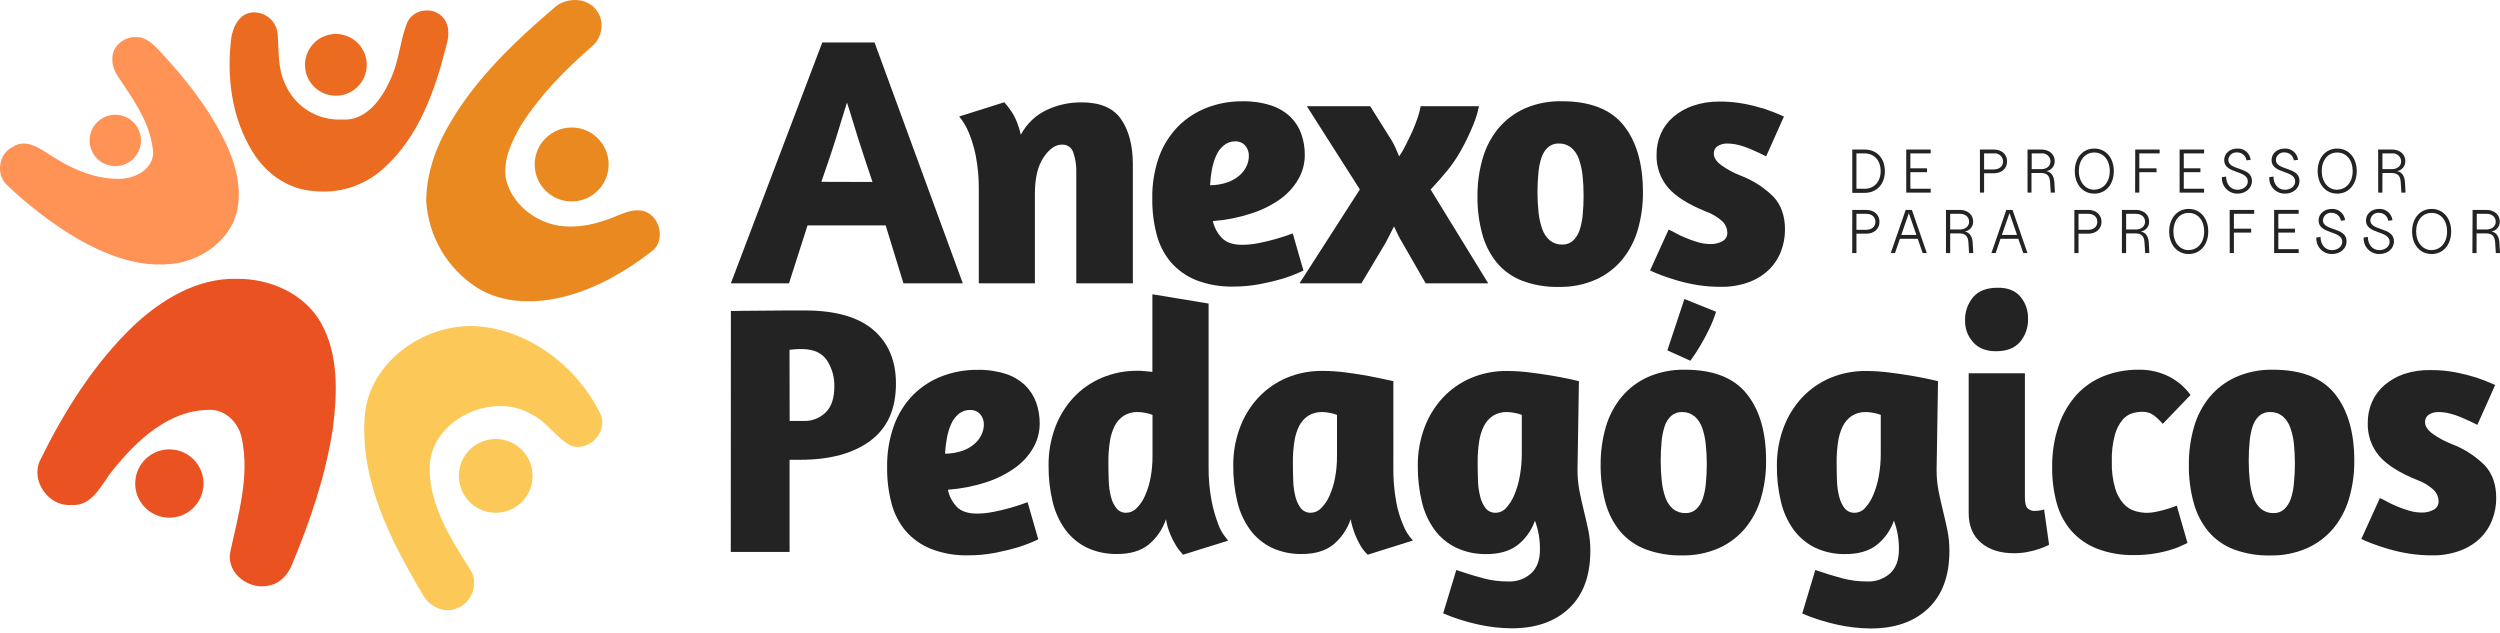 <?xml version="1.0" encoding="UTF-8"?> <svg xmlns="http://www.w3.org/2000/svg" width="300" height="76" viewBox="0 0 300 76" fill="none"><g clip-path="url(#clip0_867_2)"><path d="M67.979 35.529C64.455 36.472 60.434 36.513 57.249 34.523C55.488 33.395 54.018 31.869 52.959 30.067C51.899 28.265 51.278 26.239 51.148 24.152C51.148 20.811 52.329 17.547 54.041 14.7C57.178 9.368 61.723 5.024 66.397 1.029C67.771 -0.345 70.422 -0.416 71.595 1.259C72.62 2.577 72.267 4.601 70.986 5.607C67.797 8.388 64.786 11.447 62.517 15.045C61.403 16.976 60.338 19.181 60.709 21.461C61.374 24.394 64.091 26.581 66.991 27.071C69.341 27.442 71.733 26.867 73.894 25.957C74.97 25.515 76.121 24.999 77.317 25.352C79.281 25.976 79.916 29.02 78.123 30.223C75.1 32.562 71.692 34.53 67.979 35.529Z" fill="#EB8921"></path><path d="M68.599 24.172C71.049 24.172 73.036 22.185 73.036 19.735C73.036 17.284 71.049 15.298 68.599 15.298C66.149 15.298 64.162 17.284 64.162 19.735C64.162 22.185 66.149 24.172 68.599 24.172Z" fill="#EB8921"></path><path d="M45.906 20.317C44.787 21.309 43.471 22.054 42.044 22.502C40.617 22.95 39.111 23.091 37.626 22.916C34.585 22.745 31.882 20.8 30.334 18.249C27.783 14.165 27.156 9.137 27.768 4.418C27.788 4.306 27.814 4.194 27.846 4.084C28.11 3.019 28.697 1.894 29.822 1.578C29.997 1.526 30.177 1.494 30.36 1.485C31.115 1.455 31.852 1.725 32.408 2.237C32.965 2.748 33.297 3.459 33.33 4.214C33.464 6.227 33.33 8.276 34.24 10.125C34.808 11.435 35.762 12.54 36.975 13.294C38.188 14.047 39.601 14.413 41.027 14.343C43.879 14.558 45.772 11.952 46.804 9.635C47.848 7.522 47.974 5.109 48.772 2.926C48.941 2.454 49.246 2.043 49.65 1.746C50.053 1.449 50.536 1.279 51.037 1.259C51.193 1.259 51.349 1.259 51.508 1.259C52.07 1.308 52.598 1.547 53.006 1.935C53.414 2.324 53.678 2.839 53.755 3.397C53.844 4.019 53.796 4.653 53.614 5.254C52.247 10.768 50.272 16.489 45.906 20.317Z" fill="#EB6B21"></path><path d="M43.912 8.633C44.382 6.641 43.148 4.646 41.156 4.176C39.165 3.705 37.169 4.939 36.699 6.931C36.229 8.922 37.462 10.918 39.454 11.388C41.446 11.858 43.441 10.625 43.912 8.633Z" fill="#EB6B21"></path><path d="M21.393 31.56C16.422 32.417 11.613 30.201 7.548 27.561C5.142 25.966 2.884 24.161 0.798 22.166C-0.524 20.915 -0.157 18.398 1.54 17.633C2.884 16.686 4.44 17.57 5.624 18.349C8.223 20.087 11.194 21.52 14.357 21.461C16.15 21.435 18.33 20.377 18.378 18.342C18.174 15.286 16.473 12.606 14.795 10.14C14.22 9.238 13.429 8.325 13.488 7.17C13.366 5.67 14.814 4.374 16.291 4.456C17.528 4.393 18.426 5.362 19.21 6.179C22.317 9.498 25.176 13.125 27.126 17.254C28.332 19.808 29.075 22.749 28.392 25.552C27.519 28.749 24.527 30.943 21.393 31.56Z" fill="#FF9255"></path><path d="M16.908 17.071C17.028 15.373 15.75 13.899 14.052 13.778C12.355 13.657 10.88 14.935 10.76 16.633C10.639 18.331 11.917 19.805 13.615 19.926C15.313 20.047 16.787 18.768 16.908 17.071Z" fill="#FF9255"></path><path d="M32.443 70.222C30.059 70.931 27.189 68.919 27.616 66.327C28.563 61.827 29.996 57.194 29.012 52.59C28.641 50.703 27 49.051 24.987 49.188C20.186 49.267 16.425 52.846 13.589 56.354C12.181 58.029 11.172 60.81 8.524 60.594C5.844 60.806 3.664 57.728 4.789 55.278C7.711 49.337 11.302 43.578 16.139 38.982C19.481 35.889 23.74 33.331 28.429 33.461C32.361 33.42 36.493 35.195 38.498 38.711C40.648 42.524 40.488 47.12 39.95 51.335C39.111 56.974 37.262 62.41 35.075 67.671C34.633 68.841 33.735 69.918 32.443 70.222Z" fill="#EB5221"></path><path d="M24.419 58.194C24.513 55.932 22.755 54.023 20.494 53.928C18.232 53.834 16.322 55.592 16.228 57.854C16.134 60.116 17.891 62.025 20.153 62.119C22.415 62.213 24.325 60.456 24.419 58.194Z" fill="#EB5221"></path><path d="M54.95 72.943C53.309 73.738 51.408 72.743 50.647 71.202C46.9 64.89 43.328 57.887 43.74 50.358C44.012 43.348 51.359 38.361 58.009 39.219C63.987 39.988 69.27 44.146 71.951 49.463C73.172 51.65 70.744 54.327 68.457 53.462C66.705 52.511 65.654 50.636 63.842 49.749C59.097 46.867 51.615 50.391 51.549 56.15C51.549 60.672 54.062 64.619 56.401 68.309C57.5 69.869 56.699 72.26 54.95 72.943Z" fill="#FCC858"></path><path d="M63.795 58.124C64.357 55.745 62.884 53.362 60.505 52.8C58.126 52.239 55.742 53.712 55.181 56.091C54.619 58.47 56.093 60.854 58.471 61.415C60.85 61.977 63.234 60.503 63.795 58.124Z" fill="#FCC858"></path><path d="M98.673 5.099H104.947L115.537 34.003H108.415L106.28 27.045H96.905L94.678 34.003H87.701L98.673 5.099ZM104.702 21.836C104.42 21.012 104.127 20.151 103.83 19.237C103.533 18.324 103.243 17.466 102.976 16.612C102.709 15.758 102.456 14.956 102.233 14.199C102.011 13.441 101.806 12.814 101.636 12.302C101.465 12.84 101.264 13.49 101.038 14.243C100.811 14.997 100.563 15.803 100.295 16.657C100.028 17.511 99.742 18.376 99.441 19.256C99.141 20.136 98.851 20.993 98.565 21.818L104.702 21.836Z" fill="#232323"></path><path d="M129.156 34.003V20.681C129.181 19.862 129.055 19.045 128.784 18.271C128.693 17.992 128.512 17.75 128.268 17.584C128.025 17.418 127.734 17.337 127.44 17.354C126.643 17.354 125.901 17.873 125.212 18.91C124.524 19.947 124.183 21.406 124.188 23.288V34.003H117.456V22.901C117.479 21.477 117.354 20.053 117.085 18.654C116.898 17.712 116.618 16.79 116.25 15.903C115.969 15.205 115.581 14.556 115.099 13.979L120.519 12.271C120.796 12.583 121.053 12.912 121.288 13.255C121.557 13.637 121.783 14.048 121.96 14.481C122.19 15.026 122.369 15.592 122.495 16.17C123.174 14.889 124.243 13.856 125.547 13.222C126.874 12.59 128.328 12.269 129.798 12.283C132.026 12.283 133.605 12.958 134.536 14.31C135.466 15.661 135.935 17.462 135.943 19.712V34.003H129.156Z" fill="#232323"></path><path d="M139.08 18.824C139.58 17.451 140.366 16.199 141.386 15.152C142.365 14.179 143.535 13.421 144.824 12.925C146.186 12.403 147.635 12.142 149.093 12.156C150.251 12.129 151.406 12.295 152.509 12.646C153.372 12.921 154.163 13.384 154.826 14.001C155.418 14.574 155.87 15.275 156.148 16.051C156.439 16.866 156.583 17.726 156.575 18.59C156.577 19.609 156.312 20.61 155.806 21.494C155.256 22.447 154.506 23.27 153.608 23.907C152.547 24.653 151.378 25.23 150.14 25.619C148.651 26.108 147.107 26.415 145.544 26.532C145.714 27.309 146.1 28.022 146.658 28.589C147.181 29.116 147.987 29.376 149.067 29.376C149.742 29.372 150.415 29.301 151.076 29.165C151.785 29.02 152.442 28.864 153.04 28.693C153.749 28.497 154.447 28.266 155.131 28.01L156.412 32.465C155.597 32.854 154.756 33.183 153.894 33.449C153.126 33.676 152.235 33.891 151.225 34.088C150.163 34.293 149.083 34.394 148.002 34.389C146.481 34.426 144.967 34.165 143.546 33.62C142.382 33.158 141.344 32.426 140.517 31.485C139.709 30.523 139.125 29.393 138.809 28.177C138.439 26.777 138.259 25.333 138.274 23.885C138.235 22.163 138.508 20.449 139.08 18.824ZM146.851 17.451C146.451 17.784 146.137 18.208 145.934 18.687C145.697 19.234 145.525 19.808 145.421 20.395C145.309 21.001 145.238 21.614 145.21 22.229C145.943 22.227 146.671 22.102 147.363 21.858C147.889 21.666 148.374 21.376 148.793 21.004C149.14 20.695 149.417 20.315 149.606 19.89C149.766 19.54 149.853 19.161 149.862 18.776C149.891 18.293 149.73 17.817 149.413 17.451C149.264 17.289 149.083 17.161 148.88 17.077C148.677 16.992 148.459 16.952 148.239 16.961C147.733 16.953 147.24 17.127 146.851 17.451Z" fill="#232323"></path><path d="M155.94 34.003L163.181 22.731L156.82 12.743H164.421L166.983 16.827C167.158 17.113 167.314 17.409 167.45 17.715C167.606 18.071 167.755 18.42 167.896 18.762C168.156 18.398 168.384 18.013 168.579 17.611C168.809 17.154 168.991 16.783 169.136 16.497C169.485 15.791 169.79 15.064 170.049 14.321C170.238 13.809 170.381 13.281 170.476 12.743H177.475C177.333 13.474 177.117 14.19 176.833 14.878C176.404 15.947 175.908 16.987 175.348 17.993C174.857 18.884 174.285 19.728 173.64 20.514C172.984 21.309 172.329 22.051 171.676 22.742L178.589 34.003H171.082L168.263 29.095C168.092 28.818 167.934 28.533 167.792 28.241C167.621 27.899 167.45 27.543 167.28 27.171L166.299 29.095L163.366 34.003H155.94Z" fill="#232323"></path><path d="M194.839 15.049C196.382 16.985 197.153 19.659 197.153 23.073C197.166 24.597 196.957 26.116 196.533 27.58C196.156 28.89 195.517 30.109 194.654 31.163C193.796 32.189 192.715 33.007 191.494 33.554C190.102 34.163 188.595 34.462 187.076 34.43C185.569 34.467 184.069 34.215 182.658 33.688C181.481 33.235 180.438 32.493 179.624 31.53C178.805 30.522 178.209 29.352 177.875 28.096C177.472 26.614 177.277 25.083 177.296 23.548C177.284 22.017 177.493 20.493 177.916 19.022C178.29 17.703 178.93 16.475 179.795 15.413C180.655 14.389 181.735 13.572 182.955 13.022C184.359 12.412 185.879 12.114 187.41 12.149C190.811 12.147 193.288 13.113 194.839 15.049ZM185.765 17.674C185.399 18.01 185.127 18.436 184.978 18.91C184.781 19.512 184.657 20.135 184.607 20.767C184.535 21.477 184.499 22.244 184.499 23.069C184.498 23.882 184.541 24.695 184.629 25.504C184.695 26.189 184.846 26.862 185.078 27.509C185.257 28.033 185.573 28.499 185.995 28.857C186.417 29.191 186.943 29.365 187.481 29.347C187.953 29.363 188.412 29.194 188.762 28.876C189.126 28.528 189.397 28.096 189.552 27.617C189.749 27.015 189.874 26.392 189.924 25.761C189.995 25.048 190.031 24.293 190.031 23.496C190.035 22.676 189.993 21.857 189.905 21.041C189.836 20.365 189.685 19.699 189.456 19.059C189.274 18.537 188.958 18.072 188.539 17.711C188.117 17.379 187.591 17.205 187.054 17.221C186.582 17.203 186.122 17.365 185.765 17.674Z" fill="#232323"></path><path d="M206.346 12.186C207.355 12.18 208.363 12.273 209.353 12.465C210.184 12.625 211.004 12.832 211.811 13.085C212.636 13.367 213.389 13.668 214.072 13.98L211.938 18.762L211.061 18.335C210.69 18.164 210.319 17.993 209.91 17.823C209.487 17.649 209.051 17.506 208.607 17.396C208.175 17.286 207.731 17.229 207.285 17.225C206.879 17.211 206.478 17.315 206.131 17.526C205.976 17.626 205.851 17.766 205.768 17.931C205.686 18.096 205.65 18.281 205.663 18.465C205.663 18.918 205.952 19.367 206.535 19.809C207.255 20.326 208.037 20.749 208.863 21.068C210.342 21.63 211.688 22.495 212.814 23.607C213.74 24.597 214.201 25.914 214.199 27.558C214.201 28.456 214.035 29.346 213.709 30.183C213.39 31.012 212.894 31.762 212.257 32.381C211.564 33.036 210.744 33.542 209.847 33.866C208.776 34.252 207.644 34.44 206.506 34.419C205.569 34.424 204.635 34.353 203.71 34.208C202.903 34.077 202.104 33.898 201.319 33.673C200.576 33.458 199.945 33.246 199.373 33.031C198.908 32.862 198.452 32.67 198.007 32.455L200.235 27.547C200.489 27.657 200.737 27.781 200.977 27.918C201.377 28.142 201.79 28.341 202.214 28.516C202.698 28.723 203.194 28.901 203.699 29.05C204.19 29.201 204.7 29.28 205.214 29.284C205.731 29.309 206.244 29.191 206.699 28.943C206.881 28.843 207.032 28.694 207.135 28.513C207.237 28.332 207.287 28.126 207.278 27.918C207.272 27.639 207.206 27.366 207.084 27.115C206.962 26.864 206.788 26.643 206.572 26.466C206.038 26.002 205.423 25.641 204.757 25.401C202.623 24.547 201.093 23.586 200.168 22.519C199.238 21.415 198.746 20.008 198.787 18.565C198.777 17.698 198.952 16.839 199.299 16.044C199.639 15.274 200.146 14.589 200.784 14.039C201.482 13.444 202.285 12.987 203.153 12.691C204.181 12.342 205.261 12.172 206.346 12.186Z" fill="#232323"></path><path d="M87.706 37.323L89.135 37.3C89.877 37.286 90.71 37.278 91.634 37.278C92.557 37.278 93.468 37.271 94.366 37.256C95.277 37.256 96.02 37.256 96.594 37.256C100.238 37.256 102.969 38.031 104.788 39.58C106.608 41.13 107.516 43.283 107.514 46.041C107.514 49.085 106.49 51.368 104.443 52.891C102.396 54.413 99.592 55.174 96.03 55.174H94.749V66.231H87.694L87.706 37.323ZM94.76 50.514H96.535C97.474 50.526 98.381 50.166 99.056 49.512C99.766 48.844 100.121 47.797 100.121 46.371C100.146 45.269 99.841 44.184 99.245 43.256C98.663 42.375 97.689 41.919 96.323 41.889C95.952 41.889 95.64 41.889 95.384 41.912C95.127 41.934 94.912 41.949 94.741 41.975L94.76 50.514Z" fill="#232323"></path><path d="M107.28 51.049C107.778 49.675 108.564 48.423 109.585 47.377C110.563 46.403 111.735 45.644 113.023 45.149C114.386 44.627 115.834 44.366 117.293 44.381C118.451 44.354 119.605 44.52 120.709 44.871C121.569 45.151 122.356 45.617 123.015 46.237C123.605 46.811 124.057 47.512 124.336 48.287C124.626 49.102 124.77 49.961 124.763 50.826C124.765 51.845 124.5 52.846 123.995 53.73C123.445 54.684 122.695 55.507 121.797 56.143C120.738 56.893 119.571 57.476 118.336 57.873C116.848 58.355 115.307 58.655 113.747 58.768C113.909 59.547 114.286 60.265 114.835 60.84C115.362 61.367 116.167 61.631 117.249 61.631C117.924 61.626 118.597 61.554 119.257 61.415C119.966 61.274 120.624 61.118 121.221 60.948C121.929 60.747 122.626 60.519 123.312 60.264L124.593 64.72C123.778 65.106 122.936 65.433 122.075 65.7C121.308 65.925 120.418 66.139 119.406 66.342C118.344 66.544 117.264 66.644 116.183 66.639C114.662 66.677 113.148 66.416 111.728 65.871C110.563 65.41 109.524 64.678 108.698 63.736C107.887 62.776 107.303 61.645 106.99 60.428C106.62 59.028 106.44 57.584 106.455 56.136C106.419 54.404 106.698 52.681 107.28 51.049ZM115.051 49.66C114.65 49.993 114.335 50.417 114.133 50.897C113.893 51.443 113.721 52.017 113.621 52.605C113.509 53.212 113.437 53.826 113.406 54.443C114.141 54.441 114.87 54.315 115.563 54.071C116.089 53.879 116.573 53.589 116.992 53.217C117.34 52.909 117.618 52.529 117.806 52.103C117.966 51.754 118.053 51.374 118.062 50.99C118.084 50.515 117.923 50.05 117.612 49.69C117.464 49.528 117.282 49.4 117.08 49.315C116.877 49.23 116.659 49.189 116.439 49.196C115.936 49.182 115.444 49.347 115.051 49.66Z" fill="#232323"></path><path d="M141.969 66.565L141.713 66.268C141.484 66.02 141.284 65.749 141.115 65.458C140.854 65.026 140.626 64.576 140.432 64.111C140.186 63.531 140.013 62.922 139.919 62.299C139.52 63.513 138.779 64.587 137.785 65.391C136.844 66.119 135.606 66.482 134.072 66.479C132.811 66.508 131.561 66.246 130.418 65.715C129.397 65.214 128.511 64.474 127.838 63.557C127.117 62.554 126.601 61.419 126.319 60.216C125.979 58.789 125.814 57.327 125.829 55.861C125.81 54.313 126.075 52.776 126.609 51.323C127.099 49.99 127.846 48.765 128.807 47.718C129.754 46.702 130.904 45.895 132.182 45.349C133.557 44.765 135.039 44.474 136.533 44.495C136.789 44.495 137.068 44.495 137.369 44.536L138.286 44.622V35.313L145.032 36.427V55.938C145.012 57.357 145.136 58.774 145.403 60.167C145.588 61.105 145.853 62.026 146.194 62.919C146.384 63.454 146.659 63.955 147.007 64.404L147.379 64.875L141.969 66.565ZM136.4 60.973C136.825 60.547 137.166 60.042 137.402 59.488C137.706 58.797 137.929 58.073 138.067 57.331C138.227 56.474 138.306 55.604 138.301 54.732V49.786C138.032 49.681 137.753 49.603 137.469 49.552C137.166 49.487 136.858 49.451 136.548 49.445C135.948 49.423 135.355 49.58 134.844 49.894C134.378 50.205 134.001 50.632 133.752 51.134C133.461 51.732 133.266 52.372 133.177 53.031C133.059 53.823 133.002 54.622 133.006 55.422C133.006 56.219 133.021 56.981 133.051 57.706C133.067 58.363 133.159 59.016 133.325 59.651C133.447 60.149 133.673 60.615 133.99 61.018C134.136 61.19 134.32 61.325 134.528 61.414C134.735 61.503 134.96 61.543 135.186 61.53C135.414 61.521 135.638 61.468 135.846 61.372C136.054 61.277 136.241 61.141 136.396 60.973H136.4Z" fill="#232323"></path><path d="M167.202 55.935C167.177 57.366 167.291 58.796 167.543 60.205C167.709 61.143 167.981 62.06 168.353 62.938C168.623 63.65 169.029 64.303 169.548 64.861L164.127 66.565C163.791 66.255 163.503 65.895 163.273 65.499C163.014 65.072 162.793 64.622 162.612 64.155C162.376 63.555 162.197 62.933 162.078 62.299C161.678 63.514 160.937 64.588 159.943 65.392C159.005 66.12 157.767 66.482 156.23 66.48C154.971 66.508 153.722 66.246 152.58 65.715C151.559 65.214 150.673 64.474 150 63.558C149.279 62.554 148.763 61.419 148.481 60.216C148.141 58.79 147.976 57.327 147.991 55.861C147.977 54.317 148.245 52.783 148.782 51.335C149.272 50.001 150.019 48.776 150.98 47.73C151.927 46.714 153.075 45.907 154.351 45.361C155.728 44.777 157.211 44.486 158.707 44.507C159.649 44.511 160.59 44.574 161.525 44.696C162.515 44.828 163.426 44.97 164.257 45.123C165.085 45.283 165.772 45.424 166.329 45.55C166.886 45.676 167.176 45.743 167.205 45.743L167.202 55.935ZM158.539 60.974C158.965 60.547 159.306 60.043 159.542 59.488C159.846 58.797 160.069 58.074 160.207 57.331C160.367 56.474 160.446 55.604 160.44 54.732V49.787C160.171 49.682 159.893 49.603 159.609 49.553C159.306 49.488 158.998 49.452 158.688 49.445C158.087 49.424 157.493 49.58 156.98 49.894C156.516 50.206 156.141 50.634 155.892 51.134C155.6 51.732 155.406 52.373 155.317 53.032C155.199 53.823 155.141 54.623 155.146 55.423C155.146 56.22 155.159 56.981 155.187 57.706C155.206 58.363 155.3 59.016 155.465 59.652C155.587 60.148 155.812 60.614 156.126 61.018C156.273 61.189 156.458 61.323 156.665 61.412C156.872 61.501 157.097 61.541 157.322 61.53C157.551 61.523 157.777 61.47 157.986 61.374C158.195 61.278 158.383 61.142 158.539 60.974Z" fill="#232323"></path><path d="M174.757 68.403C176.01 68.828 177.099 69.162 178.025 69.405C178.995 69.656 179.993 69.781 180.995 69.776C182.006 69.823 182.994 69.47 183.746 68.792C184.444 68.139 184.793 67.201 184.793 65.978C184.813 64.784 184.61 63.597 184.195 62.477C183.789 63.654 183.047 64.686 182.06 65.447C181.122 66.145 179.898 66.493 178.388 66.49C177.129 66.519 175.881 66.257 174.739 65.726C173.71 65.228 172.819 64.487 172.14 63.568C171.42 62.565 170.905 61.429 170.625 60.227C170.284 58.8 170.12 57.338 170.135 55.872C170.121 54.327 170.389 52.794 170.926 51.346C171.416 50.012 172.163 48.787 173.124 47.74C174.07 46.725 175.219 45.918 176.495 45.372C177.872 44.788 179.355 44.497 180.85 44.518C181.743 44.519 182.634 44.577 183.52 44.688C184.444 44.8 185.313 44.93 186.119 45.06C186.924 45.19 187.641 45.338 188.254 45.464C188.866 45.591 189.271 45.687 189.471 45.743L189.301 56.373C189.295 57.225 189.373 58.076 189.534 58.913C189.69 59.697 189.861 60.466 190.047 61.218C190.232 61.971 190.411 62.747 190.581 63.546C190.757 64.382 190.844 65.235 190.841 66.089C190.841 69.077 189.995 71.375 188.302 72.984C186.609 74.593 184.31 75.398 181.407 75.398C180.033 75.389 178.663 75.231 177.323 74.926C175.904 74.615 174.516 74.173 173.179 73.604L174.757 68.403ZM180.735 60.951C181.15 60.493 181.482 59.967 181.715 59.395C182.021 58.668 182.243 57.908 182.376 57.13C182.536 56.243 182.616 55.343 182.614 54.442V49.786C182.344 49.681 182.064 49.602 181.778 49.552C181.477 49.487 181.17 49.451 180.861 49.445C180.26 49.424 179.666 49.58 179.153 49.894C178.689 50.206 178.314 50.633 178.065 51.134C177.772 51.731 177.578 52.372 177.49 53.031C177.372 53.823 177.315 54.622 177.319 55.422C177.319 56.219 177.333 56.98 177.36 57.706C177.38 58.363 177.473 59.015 177.638 59.651C177.76 60.148 177.985 60.614 178.299 61.018C178.447 61.188 178.631 61.323 178.838 61.412C179.045 61.501 179.27 61.541 179.495 61.53C179.731 61.526 179.963 61.472 180.176 61.372C180.39 61.272 180.58 61.129 180.735 60.951Z" fill="#232323"></path><path d="M209.613 47.269C208.066 45.334 205.597 44.366 202.206 44.366C200.675 44.332 199.155 44.631 197.751 45.242C196.53 45.79 195.45 46.608 194.591 47.633C193.72 48.693 193.075 49.92 192.697 51.238C192.274 52.709 192.065 54.234 192.077 55.764C192.059 57.3 192.253 58.83 192.653 60.313C192.99 61.569 193.587 62.74 194.405 63.751C195.219 64.711 196.261 65.452 197.435 65.904C198.848 66.431 200.349 66.683 201.857 66.647C203.376 66.678 204.883 66.379 206.275 65.771C207.494 65.222 208.573 64.405 209.431 63.38C210.296 62.325 210.936 61.104 211.31 59.793C211.736 58.33 211.945 56.813 211.93 55.289C211.937 51.878 211.165 49.205 209.613 47.269ZM204.705 57.985C204.654 58.616 204.529 59.239 204.334 59.841C204.178 60.321 203.906 60.754 203.543 61.103C203.192 61.419 202.733 61.587 202.262 61.571C201.725 61.587 201.199 61.414 200.777 61.081C200.358 60.722 200.041 60.258 199.859 59.737C199.631 59.088 199.48 58.413 199.41 57.728C199.325 56.921 199.283 56.109 199.284 55.297C199.284 54.472 199.321 53.7 199.392 52.991C199.441 52.359 199.566 51.736 199.763 51.134C199.915 50.66 200.187 50.232 200.554 49.894C200.91 49.591 201.367 49.431 201.835 49.445C202.373 49.429 202.899 49.604 203.32 49.939C203.741 50.297 204.059 50.761 204.241 51.283C204.469 51.925 204.618 52.592 204.686 53.269C204.776 54.084 204.819 54.904 204.816 55.724C204.812 56.518 204.775 57.276 204.705 57.985Z" fill="#232323"></path><path d="M200.082 42.045L202.128 35.882L205.93 37.408C205.695 38.153 205.405 38.879 205.061 39.58C204.712 40.282 204.378 40.909 204.047 41.459C203.679 42.09 203.278 42.701 202.844 43.289L200.082 42.045Z" fill="#232323"></path><path d="M217.834 68.403C219.087 68.828 220.176 69.162 221.102 69.405C222.072 69.655 223.07 69.78 224.072 69.776C225.084 69.823 226.073 69.469 226.827 68.792C227.52 68.139 227.868 67.201 227.87 65.978C227.892 64.784 227.689 63.596 227.272 62.477C226.866 63.654 226.124 64.686 225.137 65.447C224.199 66.145 222.975 66.493 221.465 66.49C220.206 66.519 218.958 66.257 217.816 65.726C216.794 65.225 215.909 64.485 215.235 63.568C214.514 62.565 213.998 61.43 213.717 60.227C213.376 58.8 213.212 57.338 213.227 55.872C213.213 54.327 213.481 52.794 214.017 51.346C214.508 50.012 215.254 48.787 216.215 47.74C217.162 46.725 218.31 45.918 219.587 45.372C220.963 44.788 222.447 44.497 223.942 44.518C224.834 44.519 225.726 44.577 226.611 44.688C227.536 44.8 228.405 44.93 229.21 45.06C230.016 45.19 230.733 45.338 231.345 45.464C231.958 45.591 232.363 45.687 232.563 45.743L232.392 56.373C232.387 57.225 232.465 58.076 232.626 58.913C232.782 59.697 232.953 60.466 233.139 61.218C233.324 61.971 233.503 62.747 233.673 63.546C233.849 64.389 233.934 65.247 233.929 66.108C233.929 69.096 233.083 71.394 231.39 73.003C229.697 74.612 227.399 75.416 224.495 75.416C223.121 75.408 221.751 75.25 220.411 74.945C218.992 74.634 217.605 74.191 216.267 73.623L217.834 68.403ZM223.812 60.951C224.229 60.495 224.56 59.968 224.792 59.395C225.098 58.667 225.321 57.908 225.457 57.13C225.616 56.243 225.694 55.343 225.691 54.442V49.786C225.422 49.681 225.143 49.603 224.859 49.552C224.556 49.487 224.248 49.451 223.938 49.445C223.337 49.424 222.743 49.58 222.23 49.894C221.766 50.206 221.391 50.633 221.142 51.134C220.851 51.732 220.656 52.372 220.567 53.031C220.449 53.823 220.392 54.622 220.396 55.422C220.396 56.219 220.41 56.98 220.437 57.706C220.456 58.363 220.55 59.015 220.715 59.651C220.837 60.148 221.062 60.614 221.376 61.018C221.524 61.188 221.708 61.323 221.915 61.412C222.122 61.501 222.347 61.541 222.572 61.53C222.808 61.526 223.04 61.472 223.253 61.372C223.467 61.272 223.657 61.129 223.812 60.951Z" fill="#232323"></path><path d="M242.424 35.569C243.064 36.317 243.399 37.278 243.363 38.261C243.397 39.273 243.055 40.261 242.401 41.035C241.763 41.777 240.801 42.148 239.52 42.148C238.325 42.148 237.408 41.786 236.769 41.061C236.13 40.348 235.786 39.419 235.807 38.462C235.778 37.434 236.127 36.431 236.788 35.644C237.441 34.901 238.409 34.53 239.691 34.53C240.887 34.504 241.8 34.86 242.424 35.569ZM237.727 65.135C236.737 64.296 236.242 63.108 236.242 61.571V44.792H242.988V59.644C242.988 60.297 243.085 60.757 243.285 60.965C243.4 61.086 243.54 61.179 243.696 61.238C243.851 61.297 244.018 61.321 244.184 61.307C244.413 61.306 244.641 61.285 244.867 61.244C245.012 61.222 245.155 61.186 245.294 61.136L245.888 65.365C245.77 65.439 245.646 65.502 245.517 65.554C245.29 65.655 244.989 65.77 244.622 65.896C244.188 66.041 243.746 66.155 243.296 66.238C242.761 66.339 242.218 66.389 241.674 66.386C240.04 66.391 238.725 65.974 237.727 65.135Z" fill="#232323"></path><path d="M259.529 50.866C259.209 50.49 258.852 50.147 258.463 49.842C258.055 49.543 257.558 49.393 257.052 49.415C256.663 49.421 256.276 49.478 255.901 49.585C255.434 49.726 255.018 50.001 254.706 50.376C254.276 50.902 253.963 51.513 253.789 52.17C253.509 53.22 253.384 54.306 253.417 55.392C253.384 56.481 253.52 57.569 253.822 58.615C254.023 59.302 254.373 59.935 254.847 60.472C255.218 60.873 255.69 61.168 256.213 61.325C256.677 61.465 257.158 61.537 257.643 61.541C258.018 61.537 258.391 61.493 258.757 61.411C259.154 61.325 259.533 61.233 259.87 61.133C260.181 61.05 260.487 60.951 260.788 60.835C260.926 60.775 261.068 60.725 261.215 60.687L262.499 65.157L262.028 65.373C261.608 65.585 261.173 65.762 260.724 65.903C260.069 66.115 259.399 66.278 258.719 66.394C257.862 66.545 256.992 66.617 256.12 66.609C254.591 66.645 253.069 66.384 251.639 65.84C250.461 65.38 249.408 64.648 248.565 63.706C247.741 62.747 247.142 61.617 246.812 60.397C246.431 58.999 246.244 57.555 246.259 56.105C246.229 54.387 246.497 52.676 247.05 51.048C247.514 49.675 248.255 48.412 249.226 47.335C250.139 46.353 251.264 45.591 252.515 45.108C253.829 44.602 255.226 44.35 256.633 44.365C257.907 44.337 259.168 44.623 260.305 45.197C261.319 45.719 262.197 46.472 262.867 47.395L259.529 50.866Z" fill="#232323"></path><path d="M280.187 47.269C281.739 49.203 282.515 51.878 282.515 55.297C282.528 56.82 282.32 58.337 281.895 59.8C281.519 61.111 280.88 62.332 280.017 63.387C279.157 64.412 278.077 65.23 276.857 65.778C275.465 66.387 273.957 66.686 272.439 66.654C270.932 66.691 269.432 66.439 268.02 65.912C266.844 65.46 265.801 64.719 264.987 63.758C264.168 62.748 263.572 61.577 263.238 60.32C262.836 58.838 262.642 57.307 262.663 55.772C262.649 54.239 262.856 52.712 263.279 51.238C263.652 49.921 264.292 48.694 265.158 47.633C266.017 46.608 267.097 45.79 268.317 45.242C269.722 44.631 271.242 44.332 272.773 44.366C276.164 44.366 278.635 45.334 280.187 47.269ZM271.113 49.894C270.747 50.232 270.475 50.659 270.326 51.134C270.129 51.736 270.004 52.359 269.955 52.991C269.884 53.7 269.847 54.476 269.847 55.297C269.845 56.109 269.889 56.921 269.977 57.728C270.043 58.414 270.194 59.089 270.426 59.737C270.605 60.26 270.922 60.724 271.343 61.081C271.765 61.415 272.291 61.589 272.828 61.571C273.3 61.587 273.759 61.419 274.109 61.103C274.473 60.754 274.744 60.321 274.9 59.841C275.098 59.239 275.222 58.616 275.271 57.985C275.427 56.417 275.427 54.837 275.271 53.269C275.203 52.591 275.052 51.925 274.822 51.283C274.64 50.762 274.324 50.298 273.905 49.939C273.483 49.605 272.958 49.43 272.42 49.445C271.943 49.424 271.476 49.585 271.113 49.894Z" fill="#232323"></path><path d="M291.694 44.41C292.703 44.403 293.71 44.495 294.701 44.685C295.531 44.847 296.352 45.054 297.159 45.305C297.983 45.592 298.737 45.891 299.42 46.2L297.285 50.982L296.409 50.555C296.038 50.385 295.667 50.214 295.258 50.043C294.835 49.869 294.399 49.726 293.955 49.616C293.523 49.506 293.079 49.449 292.633 49.445C292.227 49.431 291.826 49.536 291.478 49.746C291.324 49.847 291.199 49.987 291.117 50.152C291.035 50.317 290.998 50.501 291.011 50.685C291.011 51.142 291.3 51.587 291.883 52.029C292.603 52.546 293.385 52.969 294.211 53.288C295.691 53.85 297.037 54.717 298.162 55.831C299.087 56.821 299.549 58.137 299.547 59.778C299.549 60.676 299.383 61.566 299.056 62.403C298.739 63.233 298.243 63.983 297.605 64.601C296.912 65.256 296.092 65.762 295.195 66.086C294.125 66.475 292.992 66.664 291.853 66.643C290.917 66.647 289.982 66.575 289.058 66.428C288.25 66.301 287.451 66.122 286.667 65.893C285.924 65.681 285.293 65.466 284.721 65.254C284.149 65.043 283.696 64.85 283.358 64.679L285.586 59.767C285.84 59.878 286.088 60.002 286.329 60.138C286.73 60.358 287.143 60.558 287.565 60.736C288.05 60.939 288.546 61.117 289.05 61.267C289.541 61.421 290.051 61.501 290.565 61.505C291.082 61.527 291.595 61.409 292.05 61.163C292.233 61.063 292.384 60.914 292.486 60.733C292.589 60.552 292.638 60.346 292.629 60.138C292.624 59.86 292.558 59.586 292.436 59.335C292.314 59.084 292.14 58.863 291.924 58.687C291.39 58.221 290.774 57.858 290.108 57.617C287.975 56.763 286.445 55.803 285.519 54.736C284.578 53.624 284.083 52.201 284.131 50.745C284.122 49.877 284.296 49.018 284.643 48.224C284.983 47.453 285.49 46.768 286.128 46.219C286.826 45.625 287.63 45.169 288.497 44.875C289.528 44.539 290.61 44.382 291.694 44.41Z" fill="#232323"></path><path d="M222.274 17.944H223.76C225.208 17.944 226.184 18.977 226.184 20.543C226.184 22.11 225.208 23.142 223.76 23.142H222.274V17.944ZM223.76 22.652C224.903 22.652 225.679 21.795 225.679 20.529C225.679 19.262 224.903 18.408 223.76 18.408H222.772V22.648L223.76 22.652Z" fill="#232323"></path><path d="M228.75 17.944H231.683V18.408H229.244V20.198H231.238V20.662H229.244V22.648H231.683V23.113H228.75V17.944Z" fill="#232323"></path><path d="M237.59 17.944H239.253C240.2 17.944 240.85 18.52 240.85 19.37C240.85 20.22 240.2 20.792 239.253 20.792H238.091V23.113H237.59V17.944ZM239.253 20.332C239.91 20.332 240.367 19.96 240.367 19.37C240.365 19.231 240.334 19.094 240.275 18.968C240.216 18.842 240.131 18.73 240.026 18.639C239.921 18.548 239.798 18.481 239.664 18.441C239.531 18.401 239.391 18.39 239.253 18.408H238.091V20.332H239.253Z" fill="#232323"></path><path d="M243.304 17.944H244.967C245.906 17.944 246.564 18.512 246.564 19.326C246.574 19.615 246.479 19.898 246.294 20.121C246.11 20.344 245.851 20.491 245.565 20.536C246.14 20.633 246.475 21.093 246.526 21.906L246.593 23.116H246.088L246.007 21.824C245.955 21.082 245.635 20.759 244.893 20.759H243.779V23.116H243.304V17.944ZM244.967 20.295C245.609 20.295 246.059 19.923 246.059 19.355C246.055 19.219 246.023 19.086 245.965 18.963C245.907 18.84 245.824 18.731 245.721 18.642C245.618 18.553 245.498 18.486 245.369 18.446C245.239 18.406 245.102 18.393 244.967 18.408H243.805V20.295H244.967Z" fill="#232323"></path><path d="M248.974 20.529C248.974 18.933 249.939 17.826 251.316 17.826C252.694 17.826 253.659 18.94 253.659 20.529C253.659 22.118 252.698 23.236 251.316 23.236C249.935 23.236 248.974 22.122 248.974 20.529ZM251.316 22.757C252.401 22.757 253.173 21.84 253.173 20.529C253.173 19.218 252.43 18.301 251.316 18.301C250.203 18.301 249.46 19.218 249.46 20.529C249.46 21.84 250.247 22.772 251.316 22.772V22.757Z" fill="#232323"></path><path d="M256.229 17.944H259.158V18.408H256.719V20.198H258.787V20.662H256.719V23.116H256.214L256.229 17.944Z" fill="#232323"></path><path d="M261.553 17.944H264.493V18.408H262.054V20.198H264.051V20.662H262.054V22.648H264.493V23.113H261.553V17.944Z" fill="#232323"></path><path d="M266.628 21.257L267.133 21.19C267.133 22.055 267.642 22.772 268.507 22.772C269.119 22.772 269.739 22.401 269.739 21.766C269.739 20.392 266.903 20.878 266.903 19.215C266.903 18.387 267.605 17.826 268.47 17.826C268.86 17.802 269.245 17.928 269.545 18.18C269.845 18.432 270.037 18.789 270.081 19.178L269.58 19.244C269.541 18.973 269.403 18.726 269.192 18.549C268.982 18.373 268.714 18.281 268.44 18.29C268.312 18.279 268.184 18.293 268.062 18.332C267.939 18.371 267.826 18.434 267.729 18.517C267.632 18.601 267.552 18.703 267.495 18.817C267.438 18.932 267.405 19.057 267.397 19.185C267.397 20.496 270.237 19.976 270.237 21.706C270.237 22.579 269.494 23.236 268.492 23.236C268.237 23.237 267.984 23.186 267.75 23.086C267.515 22.986 267.304 22.838 267.129 22.652C266.954 22.467 266.819 22.247 266.733 22.007C266.647 21.767 266.611 21.511 266.628 21.257Z" fill="#232323"></path><path d="M272.313 21.257L272.814 21.19C272.814 22.055 273.326 22.772 274.191 22.772C274.804 22.772 275.424 22.401 275.424 21.766C275.424 20.392 272.587 20.878 272.587 19.215C272.587 18.387 273.289 17.826 274.154 17.826C274.545 17.802 274.93 17.928 275.23 18.18C275.53 18.432 275.722 18.789 275.766 19.178L275.261 19.244C275.222 18.978 275.088 18.734 274.883 18.558C274.678 18.383 274.417 18.288 274.147 18.29C274.019 18.278 273.89 18.292 273.768 18.331C273.646 18.369 273.532 18.432 273.435 18.516C273.338 18.599 273.258 18.702 273.201 18.817C273.144 18.932 273.111 19.057 273.104 19.185C273.104 20.496 275.94 19.976 275.94 21.706C275.94 22.579 275.198 23.236 274.199 23.236C273.942 23.241 273.687 23.192 273.45 23.093C273.212 22.994 272.998 22.847 272.821 22.66C272.644 22.474 272.507 22.254 272.42 22.012C272.332 21.77 272.296 21.513 272.313 21.257Z" fill="#232323"></path><path d="M278.119 20.529C278.119 18.933 279.088 17.826 280.466 17.826C281.843 17.826 282.808 18.94 282.808 20.529C282.808 22.118 281.847 23.236 280.466 23.236C279.084 23.236 278.119 22.122 278.119 20.529ZM280.466 22.757C281.55 22.757 282.322 21.84 282.322 20.529C282.322 19.218 281.58 18.301 280.466 18.301C279.352 18.301 278.609 19.218 278.609 20.529C278.609 21.84 279.378 22.772 280.466 22.772V22.757Z" fill="#232323"></path><path d="M285.378 17.944H287.041C287.981 17.944 288.638 18.512 288.638 19.326C288.649 19.614 288.555 19.897 288.371 20.12C288.188 20.344 287.928 20.491 287.643 20.536C288.218 20.633 288.549 21.093 288.601 21.906L288.668 23.116H288.166L288.085 21.824C288.033 21.082 287.713 20.759 286.971 20.759H285.89V23.116H285.385L285.378 17.944ZM287.041 20.295C287.684 20.295 288.137 19.923 288.137 19.355C288.132 19.219 288.1 19.086 288.041 18.963C287.983 18.84 287.9 18.731 287.797 18.642C287.694 18.553 287.573 18.486 287.443 18.446C287.313 18.406 287.176 18.393 287.041 18.408H285.89V20.295H287.041Z" fill="#232323"></path><path d="M222.274 25.189H223.937C224.884 25.189 225.538 25.764 225.538 26.614C225.538 27.465 224.884 28.044 223.937 28.044H222.772V30.364H222.267L222.274 25.189ZM223.937 27.576C224.598 27.576 225.051 27.205 225.051 26.614C225.051 26.024 224.609 25.656 223.937 25.656H222.772V27.576H223.937Z" fill="#232323"></path><path d="M228.683 25.189H229.426L231.215 30.364H230.718L230.127 28.656H227.989L227.398 30.364H226.89L228.683 25.189ZM229.964 28.192L229.062 25.575L228.152 28.192H229.964Z" fill="#232323"></path><path d="M233.517 25.189H235.18C236.119 25.189 236.776 25.76 236.776 26.573C236.787 26.864 236.689 27.148 236.503 27.372C236.317 27.595 236.054 27.742 235.767 27.784C236.342 27.88 236.673 28.337 236.725 29.15L236.791 30.364H236.29L236.208 29.072C236.156 28.33 235.837 28.006 235.095 28.006H234.022V30.364H233.517V25.189ZM235.18 27.539C235.822 27.539 236.294 27.167 236.294 26.603C236.294 26.039 235.841 25.656 235.18 25.656H234.022V27.539H235.18Z" fill="#232323"></path><path d="M240.761 25.189H241.504L243.293 30.364H242.792L242.198 28.656H240.063L239.48 30.364H238.968L240.761 25.189ZM242.042 28.192L241.14 25.575L240.223 28.192H242.042Z" fill="#232323"></path><path d="M248.922 25.189H250.585C251.528 25.189 252.182 25.764 252.182 26.614C252.182 27.465 251.528 28.044 250.585 28.044H249.423V30.364H248.922V25.189ZM250.585 27.576C251.242 27.576 251.677 27.205 251.677 26.614C251.677 26.024 251.235 25.656 250.585 25.656H249.423V27.576H250.585Z" fill="#232323"></path><path d="M254.632 25.189H256.295C257.234 25.189 257.895 25.76 257.895 26.573C257.906 26.863 257.81 27.145 257.626 27.369C257.442 27.592 257.182 27.739 256.896 27.784C257.472 27.88 257.806 28.337 257.858 29.15L257.921 30.364H257.42L257.338 29.072C257.286 28.33 256.967 28.006 256.224 28.006H255.133V30.364H254.628L254.632 25.189ZM256.295 27.539C256.941 27.539 257.409 27.167 257.409 26.603C257.409 26.039 256.96 25.656 256.295 25.656H255.137V27.539H256.295Z" fill="#232323"></path><path d="M260.302 27.776C260.302 26.18 261.271 25.069 262.645 25.069C264.018 25.069 264.991 26.183 264.991 27.776C264.991 29.369 264.029 30.483 262.645 30.483C261.26 30.483 260.302 29.365 260.302 27.776ZM262.645 30.004C263.732 30.004 264.501 29.09 264.501 27.776C264.501 26.462 263.758 25.548 262.645 25.548C261.531 25.548 260.807 26.465 260.807 27.776C260.807 29.087 261.56 30.015 262.645 30.015V30.004Z" fill="#232323"></path><path d="M267.561 25.189H270.501V25.656H268.069V27.442H270.141V27.91H268.069V30.364H267.568L267.561 25.189Z" fill="#232323"></path><path d="M272.896 25.189H275.84V25.656H273.4V27.442H275.394V27.91H273.4V29.9H275.84V30.364H272.896V25.189Z" fill="#232323"></path><path d="M277.96 28.501L278.462 28.434C278.462 29.299 278.974 30.016 279.839 30.016C280.452 30.016 281.072 29.644 281.072 29.013C281.072 27.636 278.231 28.126 278.231 26.462C278.231 25.634 278.937 25.07 279.802 25.07C280.193 25.047 280.578 25.174 280.878 25.426C281.178 25.678 281.369 26.036 281.413 26.425L280.908 26.492C280.87 26.225 280.736 25.981 280.531 25.806C280.326 25.63 280.064 25.535 279.795 25.538C279.667 25.526 279.538 25.539 279.416 25.578C279.293 25.617 279.18 25.68 279.083 25.764C278.985 25.847 278.906 25.949 278.849 26.064C278.792 26.179 278.759 26.305 278.751 26.433C278.751 27.74 281.588 27.224 281.588 28.954C281.588 29.826 280.845 30.483 279.846 30.483C279.589 30.488 279.334 30.439 279.096 30.34C278.859 30.241 278.645 30.093 278.467 29.907C278.29 29.721 278.153 29.499 278.066 29.257C277.979 29.015 277.943 28.758 277.96 28.501Z" fill="#232323"></path><path d="M283.641 28.501L284.146 28.434C284.146 29.299 284.655 30.016 285.52 30.016C286.132 30.016 286.756 29.644 286.756 29.013C286.756 27.636 283.916 28.126 283.916 26.462C283.916 25.634 284.618 25.07 285.483 25.07C285.874 25.047 286.259 25.174 286.559 25.426C286.858 25.678 287.05 26.036 287.094 26.425L286.593 26.492C286.554 26.225 286.42 25.981 286.215 25.806C286.01 25.63 285.749 25.535 285.479 25.538C285.351 25.526 285.223 25.54 285.101 25.578C284.978 25.617 284.865 25.68 284.768 25.764C284.671 25.847 284.592 25.95 284.535 26.065C284.479 26.18 284.446 26.305 284.439 26.433C284.439 27.74 287.276 27.224 287.276 28.954C287.276 29.826 286.533 30.483 285.531 30.483C285.273 30.489 285.017 30.44 284.78 30.341C284.542 30.242 284.327 30.095 284.149 29.908C283.972 29.722 283.835 29.5 283.747 29.258C283.66 29.016 283.623 28.758 283.641 28.501Z" fill="#232323"></path><path d="M289.451 27.776C289.451 26.18 290.42 25.069 291.794 25.069C293.168 25.069 294.141 26.183 294.141 27.776C294.141 29.369 293.179 30.483 291.794 30.483C290.409 30.483 289.451 29.365 289.451 27.776ZM291.794 30.004C292.882 30.004 293.65 29.09 293.65 27.776C293.65 26.462 292.908 25.548 291.794 25.548C290.68 25.548 289.938 26.465 289.938 27.776C289.938 29.087 290.717 30.015 291.794 30.015V30.004Z" fill="#232323"></path><path d="M296.71 25.189H298.373C299.312 25.189 299.97 25.76 299.97 26.573C299.98 26.863 299.885 27.145 299.7 27.369C299.516 27.592 299.257 27.739 298.971 27.784C299.55 27.88 299.881 28.337 299.933 29.15L299.999 30.364H299.498L299.416 29.072C299.364 28.33 299.045 28.006 298.303 28.006H297.189V30.364H296.688L296.71 25.189ZM298.373 27.539C299.015 27.539 299.487 27.167 299.487 26.603C299.487 26.039 299.034 25.656 298.373 25.656H297.211V27.539H298.373Z" fill="#232323"></path></g><defs><clipPath id="clip0_867_2"><rect width="300" height="75.405" fill="white"></rect></clipPath></defs></svg> 